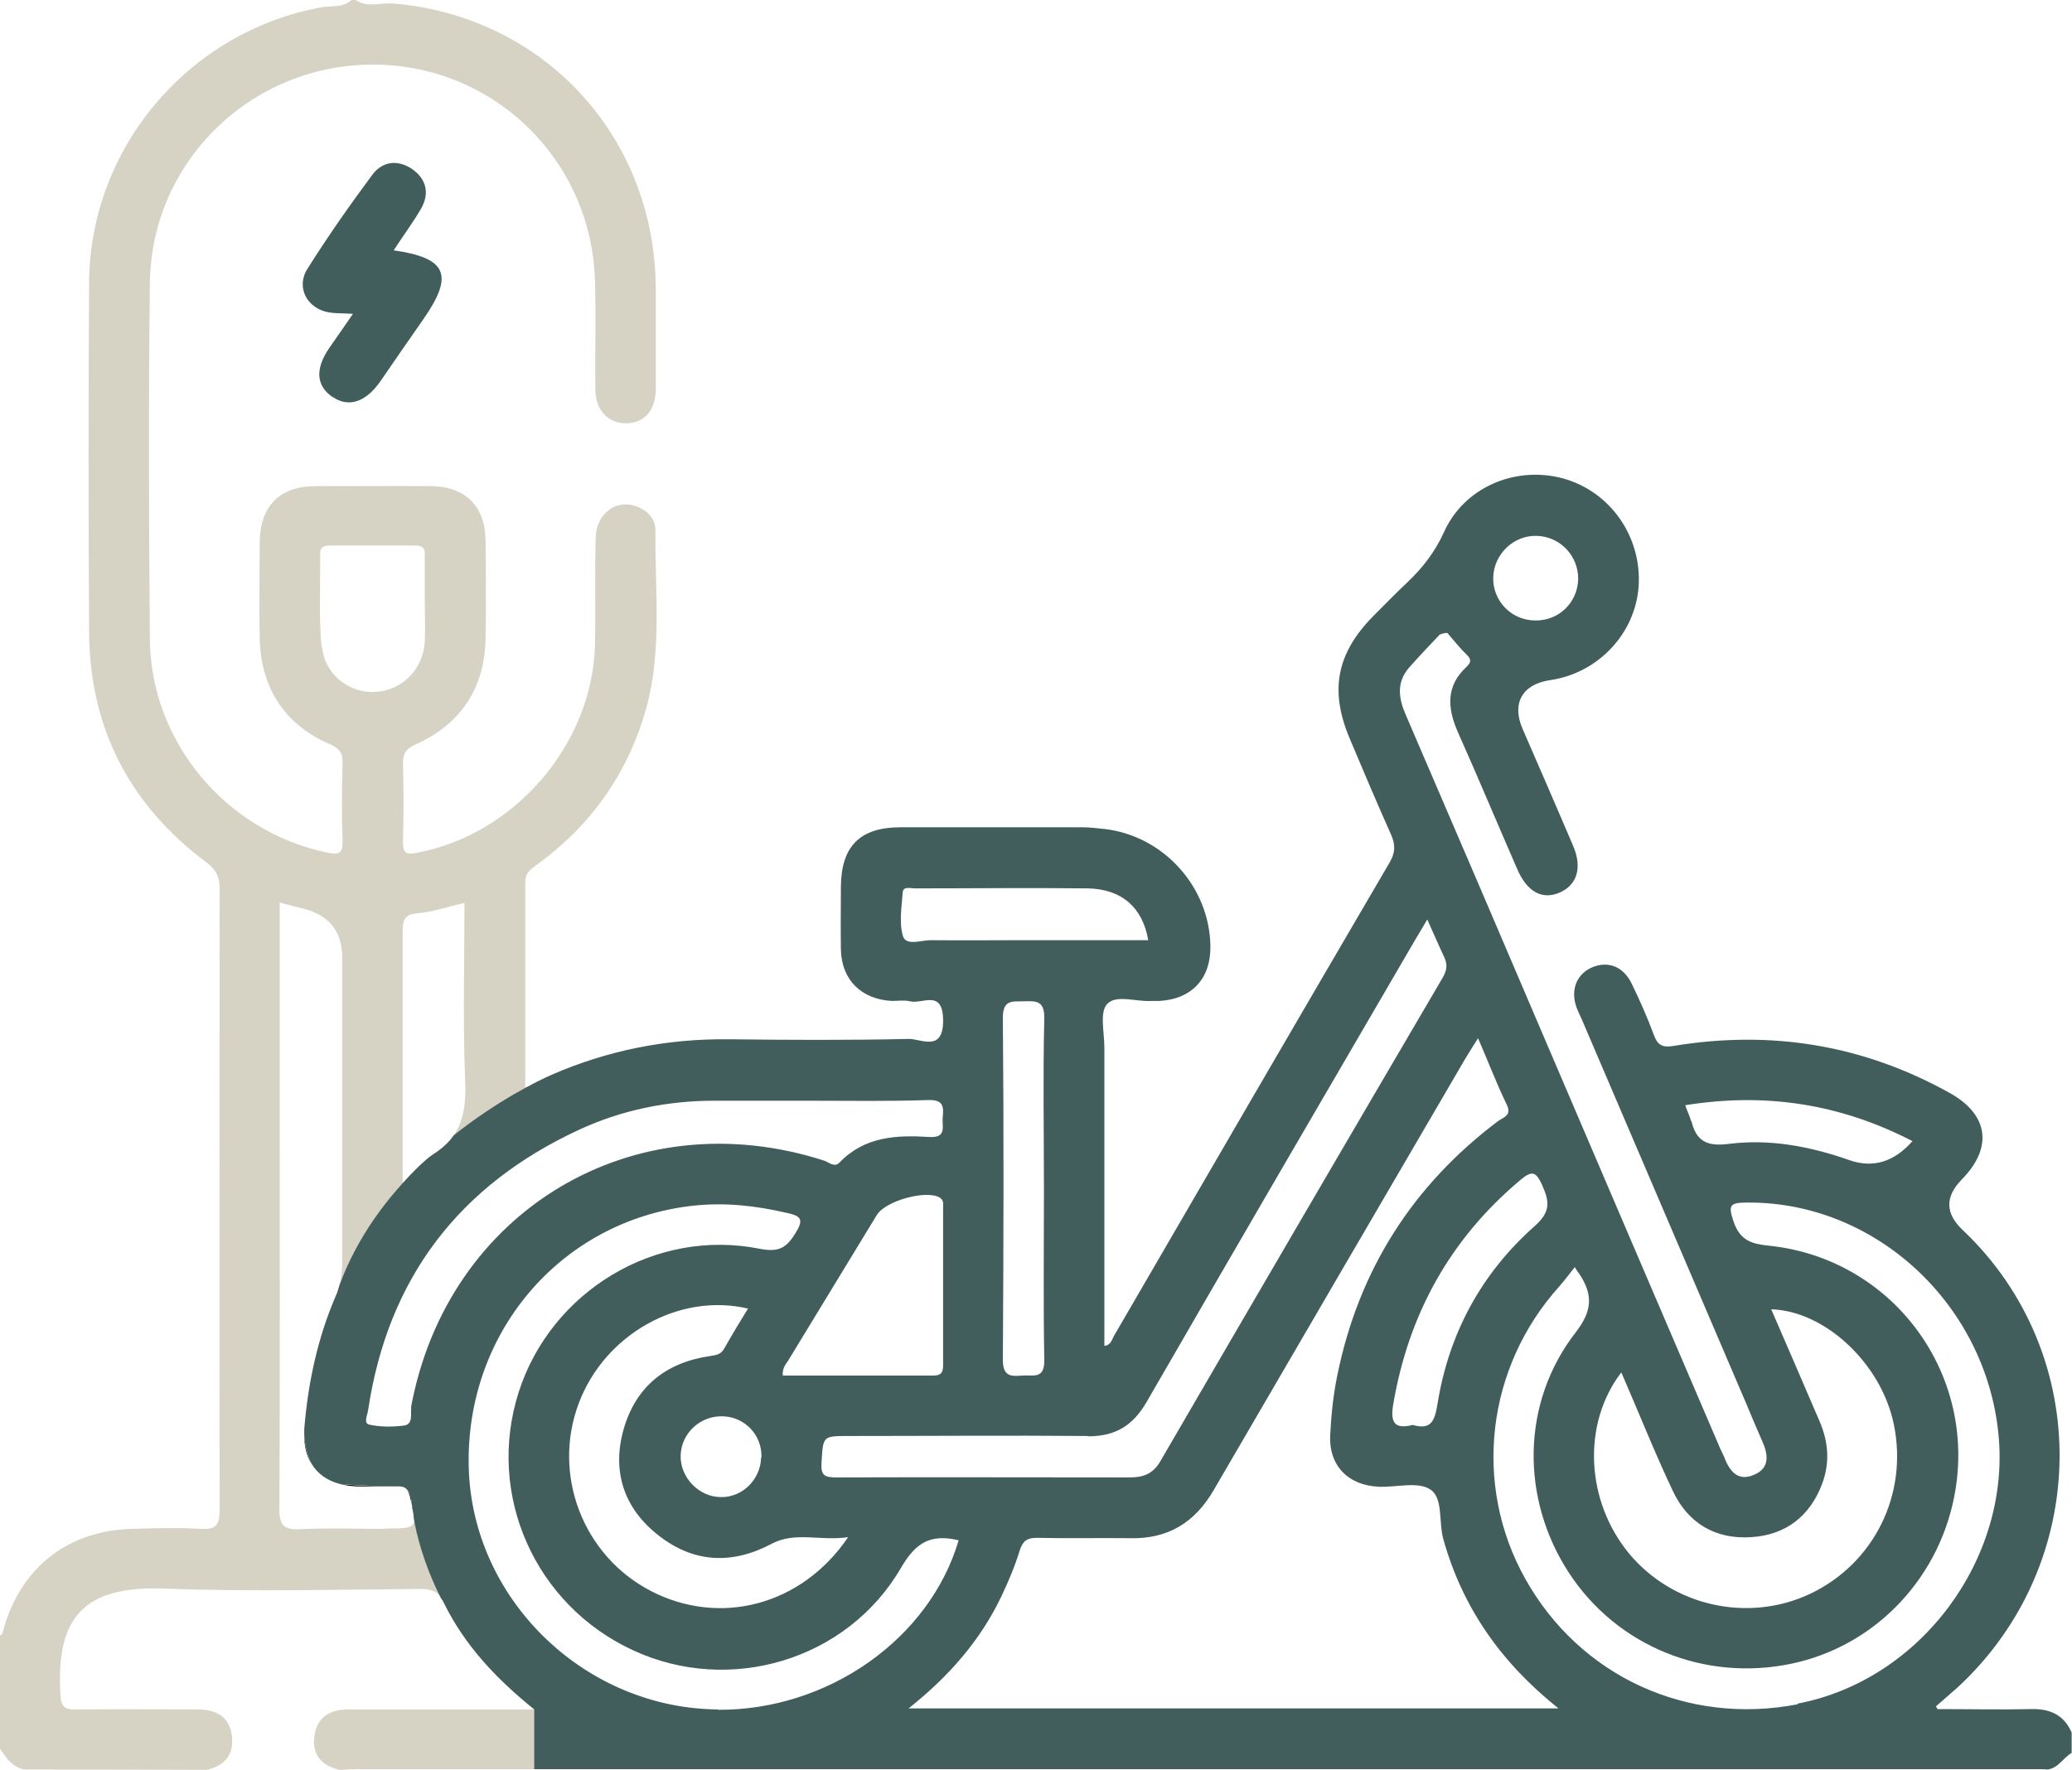 <?xml version="1.0" encoding="UTF-8"?> <svg xmlns="http://www.w3.org/2000/svg" id="Capa_2" data-name="Capa 2" viewBox="0 0 60 51.26"><defs><style> .cls-1 { fill: none; } .cls-2 { fill: #d6d2c4; } .cls-3 { fill: #425e5c; } </style></defs><g id="Capa_1-2" data-name="Capa 1"><g><path class="cls-3" d="M9.64,11.5c.45,.31,.95,.15,1.37-.45,.42-.61,.84-1.22,1.26-1.82,.88-1.27,.67-1.76-.87-1.98,.27-.42,.56-.8,.8-1.22,.24-.43,.15-.84-.26-1.13-.41-.28-.85-.24-1.15,.15-.66,.89-1.3,1.8-1.89,2.74-.34,.54,0,1.16,.64,1.26,.19,.03,.38,.02,.68,.04-.26,.38-.47,.68-.68,.98-.42,.61-.39,1.1,.09,1.43Z"></path><path class="cls-1" d="M13.49,31.3c-.07-1.71-.02-3.42-.02-5.16-.49,.11-.92,.26-1.35,.3-.41,.03-.45,.22-.44,.56,.01,1.38,0,2.77,0,4.16v3.07c.19-.17,.34-.34,.5-.48,.32-.31,.65-.6,.98-.86,.3-.44,.36-.97,.34-1.59Z"></path><path class="cls-1" d="M10.87,20.03c.77-.05,1.37-.65,1.42-1.45,.03-.41,0-.82,0-1.23,0,0,0,0,0,0,0-.41,0-.82,0-1.23,0-.2-.02-.33-.27-.33-.82,.01-1.64,0-2.46,0-.17,0-.3,.02-.3,.25,.01,.9-.03,1.8,.04,2.69,.07,.79,.8,1.34,1.55,1.29Z"></path><path class="cls-1" d="M44.45,17.98c.69,.01,1.24-.51,1.26-1.19,.02-.68-.52-1.24-1.2-1.26-.67-.02-1.24,.53-1.26,1.2-.02,.68,.52,1.24,1.2,1.25Z"></path><path class="cls-1" d="M52.43,46.16c1.85-.87,2.84-2.88,2.42-4.91-.36-1.75-1.98-3.28-3.55-3.33,.47,1.08,.93,2.15,1.39,3.22,.25,.6,.32,1.2,.09,1.82-.36,.95-1.06,1.5-2.06,1.56-1.03,.06-1.83-.41-2.27-1.34-.53-1.12-.99-2.28-1.49-3.43-1.13,1.49-1.02,3.71,.23,5.23,1.26,1.53,3.45,2.02,5.25,1.17Z"></path><path class="cls-1" d="M53.54,33.61q1.03,.36,1.83-.55c-2.11-1.09-4.27-1.42-6.58-1.04,.07,.18,.14,.31,.17,.46,.14,.59,.46,.74,1.08,.66,1.19-.15,2.36,.07,3.49,.47Z"></path><path class="cls-1" d="M12.57,33.43c.26-.16,.44-.34,.58-.54-.32,.26-.65,.54-.98,.86,.13-.12,.25-.23,.39-.32Z"></path><path class="cls-1" d="M11.94,43.69s0,.1,.04,.28c0-.07-.02-.16-.04-.28Z"></path><path class="cls-1" d="M9.92,27.73q0-1.13-1.11-1.42c-.21-.05-.41-.11-.7-.18v5.91c0,3.89,0,7.78-.01,11.66,0,.47,.13,.6,.59,.58,.82-.04,1.64-.01,2.46-.01,.66,0,.85,0,.84-.32-.03-.17-.04-.27-.04-.28-.02-.09-.04-.2-.07-.32-.02-.1-.05-.17-.09-.22-.06-.06-.15-.09-.24-.1-.02,0-.03,0-.05,0-.39,.02-.78,.01-1.17,0-.18,0-.34-.03-.49-.07,0,0,0,0,0,0-.39-.07-.65-.28-.82-.59-.14-.23-.21-.5-.21-.83,0,0,0,0,0,0-.05-.64,.12-1.56,.31-2.27,.3-1.17,.7-2.04,.72-2.08,.06-.23,.09-.46,.08-.7,0-2.93,0-5.86,0-8.79Z"></path><path class="cls-1" d="M11.79,43.15c-.05-.06-.12-.09-.24-.1,.09,0,.17,.04,.24,.1Z"></path><path class="cls-1" d="M40.33,40.71c-.08,.5,.05,.7,.57,.57,.55,.15,.64-.15,.72-.63,.34-2.02,1.27-3.76,2.8-5.12,.43-.38,.47-.67,.24-1.16-.2-.43-.3-.47-.66-.16-2.04,1.72-3.24,3.89-3.67,6.51Z"></path><path class="cls-1" d="M9.84,42.99s0,0,0,0c-.37-.1-.65-.3-.82-.59,.16,.3,.42,.52,.82,.59Z"></path><path class="cls-1" d="M8.81,41.57s0,0,0,0c0-.06,0-.11,0-.17,.1-1.33,.37-2.63,.91-3.85,.05-.11,.08-.21,.11-.32-.02,.03-.42,.91-.72,2.08-.18,.71-.35,1.63-.31,2.27Z"></path><path class="cls-1" d="M12.88,46.46c-.03-.07-.07-.12-.1-.17,.52,1.02,1.36,2.2,2.71,3.22-1.14-.92-2.01-1.87-2.6-3.05Z"></path><path class="cls-1" d="M41.79,44.55c-.14-.49,0-1.18-.37-1.42-.36-.24-.98-.06-1.49-.08-.9-.04-1.46-.61-1.41-1.51,.03-.58,.09-1.17,.21-1.74,.62-3.03,2.18-5.47,4.65-7.34,.15-.11,.41-.16,.25-.48-.29-.6-.53-1.23-.83-1.92-.16,.26-.27,.43-.38,.61-2.43,4.16-4.86,8.31-7.27,12.47-.55,.95-1.33,1.43-2.44,1.4-.9-.02-1.8,0-2.69-.01-.28,0-.4,.08-.49,.36-.15,.46-.34,.91-.54,1.35-.61,1.26-1.51,2.29-2.68,3.23h18.83c-1.68-1.34-2.79-2.94-3.34-4.92Z"></path><path class="cls-1" d="M27.21,34.69c-.38-.24-1.57,.08-1.83,.5-.84,1.38-1.69,2.75-2.52,4.14-.09,.14-.23,.26-.2,.51,1.46,0,2.91,0,4.36,0,.26,0,.28-.13,.28-.33,0-1.5,0-3,0-4.5,0-.11,.03-.24-.09-.31Z"></path><path class="cls-1" d="M23.88,33.62c.13,.04,.29,.19,.43,.05,.73-.76,1.66-.8,2.61-.74,.52,.03,.36-.32,.38-.58,.03-.3,0-.5-.41-.49-1.13,.03-2.26,.01-3.4,.01h0c-.94,0-1.87,0-2.81,0-1.36,0-2.68,.27-3.91,.84-3.49,1.61-5.54,4.31-6.11,8.12-.02,.14-.14,.38,.03,.42,.32,.07,.66,.07,.99,.03,.3-.03,.2-.34,.23-.52,1.05-5.71,6.46-8.94,11.98-7.15Z"></path><path class="cls-1" d="M26.08,45.39c-1.56,2.68-4.96,3.68-7.75,2.39-2.85-1.32-4.27-4.52-3.32-7.48,.94-2.93,3.97-4.76,6.99-4.15,.57,.12,.78-.05,1.04-.48,.25-.4,.1-.48-.26-.56-.9-.21-1.8-.31-2.72-.21-3.88,.43-6.68,3.77-6.49,7.75,.18,3.75,3.41,6.81,7.21,6.84,3.18,.02,6.13-2.05,6.97-4.91-.8-.19-1.24,.06-1.67,.8Z"></path><path class="cls-1" d="M57.87,41.55c-.38-3.8-3.61-6.75-7.31-6.7-.48,0-.51,.1-.36,.55,.19,.56,.53,.64,1.04,.7,3.5,.38,5.95,3.58,5.39,7.04-.4,2.52-2.29,4.54-4.73,5.06-2.52,.54-5.08-.5-6.47-2.63-1.41-2.15-1.39-4.92,.19-6.95,.49-.63,.5-1.09,.13-1.68-.02-.03-.04-.06-.15-.22-.17,.21-.3,.39-.44,.55-2.13,2.35-2.53,5.75-.99,8.48,1.58,2.82,4.69,4.25,7.89,3.63,3.56-.69,6.17-4.21,5.81-7.81Z"></path><path class="cls-1" d="M19.7,42.15c-.02,.63,.54,1.21,1.17,1.21,.62,0,1.15-.52,1.16-1.14,.02-.64-.47-1.16-1.1-1.19-.66-.03-1.22,.48-1.24,1.13Z"></path><path class="cls-1" d="M29.64,27.24h3.62c-.17-.94-.77-1.48-1.75-1.5-1.67-.03-3.35-.01-5.02,0-.12,0-.33-.06-.34,.12-.03,.43-.11,.88,.01,1.27,.09,.28,.52,.1,.8,.11,.89,.02,1.79,0,2.69,0Z"></path><path class="cls-1" d="M16.76,40.64c-.78,2.08,.12,4.42,2.09,5.44,1.99,1.03,4.37,.42,5.71-1.56-.81,.12-1.54-.17-2.21,.19-1.15,.61-2.27,.57-3.28-.24-1-.79-1.36-1.86-1.01-3.08,.35-1.22,1.21-1.92,2.47-2.11,.18-.03,.33-.04,.44-.22,.22-.39,.46-.77,.69-1.16-1.99-.47-4.15,.74-4.9,2.74Z"></path><path class="cls-1" d="M29.66,28.99c-.33,.01-.61-.06-.61,.48,.03,3.3,.03,6.6,0,9.9,0,.48,.22,.49,.56,.46,.3-.03,.65,.13,.64-.45-.04-1.64-.01-3.28-.01-4.92s-.02-3.32,.01-4.98c.01-.52-.23-.51-.59-.5Z"></path><path class="cls-1" d="M23.78,42.36c-.03,.39,.1,.44,.44,.44,2.83-.01,5.66-.01,8.49,0,.39,0,.67-.1,.87-.45,2.72-4.68,5.45-9.35,8.19-14.03,.12-.21,.14-.38,.04-.59-.16-.33-.3-.67-.49-1.09-.15,.25-.25,.42-.35,.59-2.6,4.46-5.2,8.92-7.78,13.39-.4,.69-.91,.99-1.7,.99-2.3-.02-4.61,0-6.91,0-.79,0-.76,0-.81,.76Z"></path><path class="cls-2" d="M11.14,44.28c-.82,0-1.64-.03-2.46,.01-.46,.02-.59-.11-.59-.58,.02-3.89,.01-7.78,.01-11.66v-5.91c.29,.08,.5,.13,.7,.18q1.11,.29,1.11,1.42c0,2.93,0,5.86,0,8.79,0,.24-.02,.47-.08,.7,0,0,0,0,0,0,.43-1.16,1.1-2.15,1.84-2.97,0,0,0,0,0,0,0,0-.01-.02-.01-.02v-3.07c0-1.39,0-2.77,0-4.16,0-.34,.03-.53,.44-.56,.44-.04,.87-.19,1.35-.3,0,1.74-.05,3.45,.02,5.16,.03,.62-.04,1.15-.34,1.59,.78-.62,2.09-1.38,2.09-1.38,0,0-.02-.07-.01-.13,0-1.94,0-3.89,0-5.84,0-.3,.19-.39,.37-.53,1.57-1.15,2.62-2.66,3.14-4.53,.46-1.69,.24-3.42,.26-5.13,0-.32-.21-.55-.49-.67-.6-.27-1.22,.15-1.24,.88-.03,1.04,0,2.07-.02,3.11-.08,2.89-2.33,5.49-5.16,6.02-.33,.06-.4,0-.4-.32,.02-.76,.02-1.52,0-2.29,0-.31,.12-.42,.39-.54,1.29-.59,1.97-1.62,2-3.04,.02-.96,.01-1.91,0-2.87-.01-.98-.59-1.55-1.58-1.56-1.11-.01-2.23,0-3.34,0-1.05,0-1.61,.58-1.62,1.64,0,.92-.02,1.84,0,2.75,.03,1.44,.7,2.5,2.02,3.08,.28,.12,.39,.24,.38,.55-.02,.74-.03,1.49,0,2.23,.01,.39-.09,.44-.46,.36-2.91-.61-5.09-3.19-5.12-6.17-.03-3.44-.04-6.88,0-10.32,.04-3.51,2.91-6.31,6.43-6.33,3.52-.01,6.37,2.76,6.46,6.29,.03,1.03,0,2.07,.01,3.11,0,.62,.38,1,.91,.99,.52-.02,.83-.37,.84-.99,0-.98,0-1.95,0-2.93C18.96,3.93,15.73,.46,11.37,.1c0,0-.02,0-.03,0-.35-.02-.71,.13-1.04-.1h-.12c-.25,.23-.58,.16-.86,.21C5.48,.9,2.6,4.27,2.58,8.19c-.02,3.38-.02,6.76,0,10.13,.02,2.78,1.18,5,3.4,6.66,.29,.22,.38,.42,.38,.77,0,5.99-.01,11.99,0,17.98,0,.43-.1,.58-.55,.55-.66-.04-1.33-.02-1.99,0-1.83,.05-3.18,1.09-3.7,2.84-.03,.09-.02,.2-.12,.25v3.28c.18,.26,.35,.53,.7,.6,1.76,0,3.53,0,5.29,.01,.55-.13,.8-.47,.72-1.02-.08-.54-.48-.73-.98-.73-1.17,0-2.34-.01-3.51,0-.33,0-.45-.04-.47-.43-.14-2.27,.71-3.15,2.99-3.07,2.47,.09,4.95,.03,7.43,.01,.29,0,.47,.06,.62,.26-.52-1.03-.72-1.9-.79-2.33,.01,.32-.18,.32-.84,.32Zm-1.83-25.54c-.08-.89-.03-1.79-.04-2.69,0-.23,.13-.25,.3-.25,.82,0,1.64,0,2.46,0,.26,0,.28,.12,.27,.33,0,.41,0,.82,0,1.23,0,0,0,0,0,0,0,.41,.02,.82,0,1.23-.05,.8-.65,1.4-1.42,1.45-.75,.05-1.48-.5-1.55-1.29Z"></path><path d="M11.5,43.05c-1.07,0-1.6-.06-1.66-.07,.15,.04,.31,.06,.49,.07,.39,0,.78,.01,1.17,0Z"></path><path d="M11.55,43.05h-.05s.03,0,.05,0c0,0,0,0,0,0Z"></path><path class="cls-2" d="M12.14,49.51c-.68,0-1.36,0-2.05,0-.5,0-.89,.19-.98,.73-.09,.55,.17,.89,.72,1.02,.16,0,.31-.02,.47-.02,1.73,0,3.45,0,5.18,0v-1.73c-1.22,0-2.28,0-3.34,0Z"></path><path d="M9.02,42.4c-.12-.23-.19-.51-.21-.83,0,.32,.07,.6,.21,.83Z"></path><path d="M11.94,43.69s0,0,0,0l-.04-.32c-.01-.09-.05-.16-.11-.21,.04,.05,.07,.12,.09,.22,.03,.12,.05,.23,.07,.32Z"></path><path class="cls-3" d="M58.79,49.5c-.86,.02-1.72,0-2.68,0-.02-.02-.03-.05-.05-.08,.26-.23,.45-.39,.63-.55,3.88-3.59,3.94-9.66,.14-13.25q-.75-.71-.03-1.45c.92-.93,.79-1.89-.35-2.52-2.5-1.39-5.16-1.82-7.97-1.36-.35,.06-.48-.02-.59-.32-.19-.51-.41-1.01-.65-1.5-.24-.48-.67-.64-1.12-.46-.46,.19-.65,.65-.47,1.16,.04,.11,.09,.21,.14,.32,1.59,3.72,3.19,7.45,4.78,11.17,.15,.36,.3,.72,.46,1.08,.18,.4,.22,.79-.25,.98-.48,.2-.71-.14-.86-.54-.03-.07-.07-.14-.1-.21-1.63-3.81-3.27-7.62-4.9-11.44-1.4-3.28-2.8-6.55-4.21-9.82-.21-.48-.28-.94,.09-1.37,.29-.33,.59-.64,.89-.96,.08-.03,.15-.05,.22-.05,.21,.24,.37,.45,.55,.62,.15,.14,.15,.23,0,.37-.59,.55-.55,1.18-.25,1.87,.59,1.32,1.14,2.64,1.72,3.97,.29,.68,.74,.92,1.26,.68,.49-.23,.63-.73,.36-1.35-.48-1.13-.97-2.25-1.46-3.38-.32-.74-.01-1.29,.79-1.41,1.39-.2,2.47-1.34,2.57-2.71,.1-1.45-.83-2.77-2.21-3.14-1.38-.36-2.85,.27-3.43,1.57-.26,.57-.61,1.02-1.05,1.44-.34,.32-.67,.66-1,.99-1.06,1.08-1.26,2.15-.68,3.53,.39,.93,.79,1.87,1.2,2.79,.13,.29,.13,.52-.04,.81-2.67,4.56-5.32,9.13-7.97,13.69-.07,.11-.09,.29-.29,.31,0-2.89,0-5.76,0-8.64,0-.43-.14-1,.07-1.25,.26-.3,.84-.07,1.29-.1,.08,0,.16,0,.23,0,.94-.05,1.5-.65,1.48-1.6-.03-1.71-1.36-3.18-3.06-3.38-.21-.02-.43-.05-.64-.05-1.76,0-3.52,0-5.27,0-1.18,0-1.72,.55-1.73,1.72,0,.61-.01,1.21,0,1.82,.02,.88,.59,1.44,1.47,1.49,.18,0,.36-.03,.53,.01,.36,.09,.95-.36,.96,.54,.01,.94-.63,.55-.99,.55-1.74,.04-3.48,.03-5.21,.01-1.8-.02-3.51,.32-5.14,1.03-.39,.17-1.57,.75-2.83,1.75-.14,.2-.33,.38-.58,.54-.14,.09-.26,.2-.39,.32-.94,.91-1.82,2.07-2.34,3.48,0,0,0,0,0,0-.03,.11-.06,.21-.11,.32-.53,1.23-.8,2.52-.91,3.85,0,.06,0,.12,0,.17,.02,.31,.09,.6,.21,.83,.17,.29,.45,.49,.82,.59,.06,0,.59,.06,1.66,.07h.05s0,0,0,0c.11,0,.19,.03,.24,.1,.06,.05,.1,.13,.11,.21l.04,.32s0,0,0,0c.02,.11,.04,.2,.04,.28,.07,.43,.27,1.3,.79,2.33,.04,.05,.07,.1,.1,.17,.59,1.18,1.46,2.13,2.6,3.05v1.73c14.53,0,29.06,0,43.59,0,.08,0,.16,0,.23,.01,.32-.04,.45-.34,.7-.48v-.59c-.23-.53-.65-.7-1.21-.68ZM44.5,15.52c.68,.02,1.21,.58,1.2,1.26-.02,.68-.57,1.21-1.26,1.19-.68-.01-1.22-.57-1.2-1.25,.02-.67,.59-1.22,1.26-1.2Zm4.47,16.95c-.04-.15-.11-.28-.17-.46,2.31-.37,4.47-.05,6.58,1.04q-.8,.91-1.83,.55c-1.13-.4-2.31-.62-3.49-.47-.62,.08-.94-.07-1.08-.66Zm-2.02,7.28c.5,1.15,.96,2.31,1.49,3.43,.44,.94,1.24,1.41,2.27,1.34,1-.06,1.71-.61,2.06-1.56,.23-.62,.17-1.23-.09-1.82-.46-1.07-.92-2.14-1.39-3.22,1.57,.05,3.19,1.58,3.55,3.33,.42,2.03-.57,4.03-2.42,4.91-1.8,.85-3.98,.36-5.25-1.17-1.25-1.52-1.36-3.74-.23-5.23Zm-2.28-5.39c.23,.5,.19,.78-.24,1.16-1.53,1.36-2.47,3.09-2.8,5.12-.08,.49-.17,.79-.72,.63-.52,.13-.65-.06-.57-.57,.44-2.62,1.64-4.8,3.67-6.51,.36-.31,.47-.26,.66,.16Zm-17.72-7.13c-.27,0-.71,.17-.8-.11-.12-.39-.04-.85-.01-1.27,.01-.19,.22-.12,.34-.12,1.67,0,3.35-.02,5.02,0,.99,.02,1.59,.56,1.75,1.5h-3.62c-.9,0-1.79,.01-2.69,0Zm3.28,7.24c0,1.64-.02,3.28,.01,4.92,.01,.58-.34,.42-.64,.45-.34,.03-.56,.02-.56-.46,.02-3.3,.03-6.6,0-9.9,0-.54,.28-.47,.61-.48,.36-.01,.6-.02,.59,.5-.04,1.66-.01,3.32-.01,4.98Zm1.27,7.13c.79,0,1.3-.3,1.7-.99,2.58-4.47,5.18-8.93,7.78-13.39,.1-.17,.2-.33,.35-.59,.19,.42,.33,.75,.49,1.09,.1,.21,.08,.38-.04,.59-2.74,4.67-5.47,9.35-8.19,14.03-.21,.35-.49,.45-.87,.45-2.83,0-5.66-.01-8.49,0-.35,0-.47-.05-.44-.44,.05-.76,.02-.76,.81-.76,2.3,0,4.61-.02,6.91,0Zm-10.53-2.54c-.1,.18-.25,.19-.44,.22-1.26,.19-2.12,.89-2.47,2.11-.35,1.23,.01,2.3,1.01,3.08,1.02,.8,2.13,.85,3.28,.24,.68-.36,1.4-.07,2.21-.19-1.35,1.99-3.72,2.59-5.71,1.56-1.97-1.02-2.87-3.37-2.09-5.44,.75-1.99,2.9-3.21,4.9-2.74-.24,.39-.47,.77-.69,1.16Zm1.07,3.16c-.02,.63-.54,1.15-1.16,1.14-.64,0-1.19-.57-1.17-1.21,.02-.65,.58-1.16,1.24-1.13,.63,.03,1.12,.55,1.1,1.19Zm5.27-2.71c0,.2-.02,.33-.28,.33-1.45,0-2.91,0-4.36,0-.03-.24,.12-.36,.2-.51,.84-1.38,1.68-2.76,2.52-4.14,.26-.42,1.45-.74,1.83-.5,.12,.08,.09,.2,.09,.31,0,1.5,0,3,0,4.5Zm-15.4,1.26c-.03,.18,.07,.49-.23,.52-.33,.04-.67,.04-.99-.03-.17-.04-.05-.28-.03-.42,.57-3.81,2.63-6.51,6.11-8.12,1.23-.57,2.55-.84,3.91-.84,.94,0,1.87,0,2.81,0h0c1.13,0,2.27,.02,3.4-.02,.42-.01,.44,.18,.41,.49-.03,.26,.13,.61-.38,.58-.95-.06-1.88-.02-2.61,.74-.14,.15-.3,0-.43-.05-5.52-1.79-10.93,1.44-11.98,7.15Zm8.88,8.74c-3.8-.03-7.02-3.09-7.21-6.84-.19-3.98,2.61-7.32,6.49-7.75,.93-.1,1.82,0,2.72,.21,.36,.08,.51,.16,.26,.56-.26,.43-.47,.59-1.04,.48-3.02-.61-6.05,1.22-6.99,4.15-.95,2.97,.47,6.17,3.32,7.48,2.79,1.29,6.19,.29,7.75-2.39,.43-.74,.86-.99,1.67-.8-.84,2.86-3.79,4.93-6.97,4.91Zm5.52-.03c1.17-.93,2.07-1.96,2.68-3.23,.21-.44,.4-.89,.54-1.35,.09-.27,.21-.36,.49-.36,.9,.02,1.8,0,2.69,.01,1.11,.03,1.89-.45,2.44-1.4,2.42-4.16,4.85-8.32,7.27-12.47,.11-.18,.22-.36,.38-.61,.3,.69,.54,1.32,.83,1.92,.16,.32-.1,.37-.25,.48-2.47,1.86-4.03,4.31-4.65,7.34-.12,.57-.18,1.16-.21,1.74-.05,.89,.51,1.47,1.41,1.51,.51,.02,1.13-.16,1.49,.08,.37,.24,.24,.93,.37,1.42,.55,1.98,1.66,3.58,3.34,4.92H26.3Zm25.75-.12c-3.21,.62-6.31-.81-7.89-3.63-1.53-2.73-1.13-6.13,.99-8.48,.14-.16,.27-.33,.44-.55,.1,.16,.13,.19,.15,.22,.38,.59,.36,1.05-.13,1.68-1.57,2.03-1.59,4.8-.19,6.95,1.39,2.13,3.94,3.17,6.47,2.63,2.44-.52,4.33-2.53,4.73-5.06,.55-3.46-1.89-6.67-5.39-7.04-.5-.05-.85-.14-1.04-.7-.15-.45-.13-.55,.36-.55,3.7-.05,6.93,2.9,7.31,6.7,.36,3.61-2.25,7.13-5.81,7.81Z"></path></g></g></svg> 
